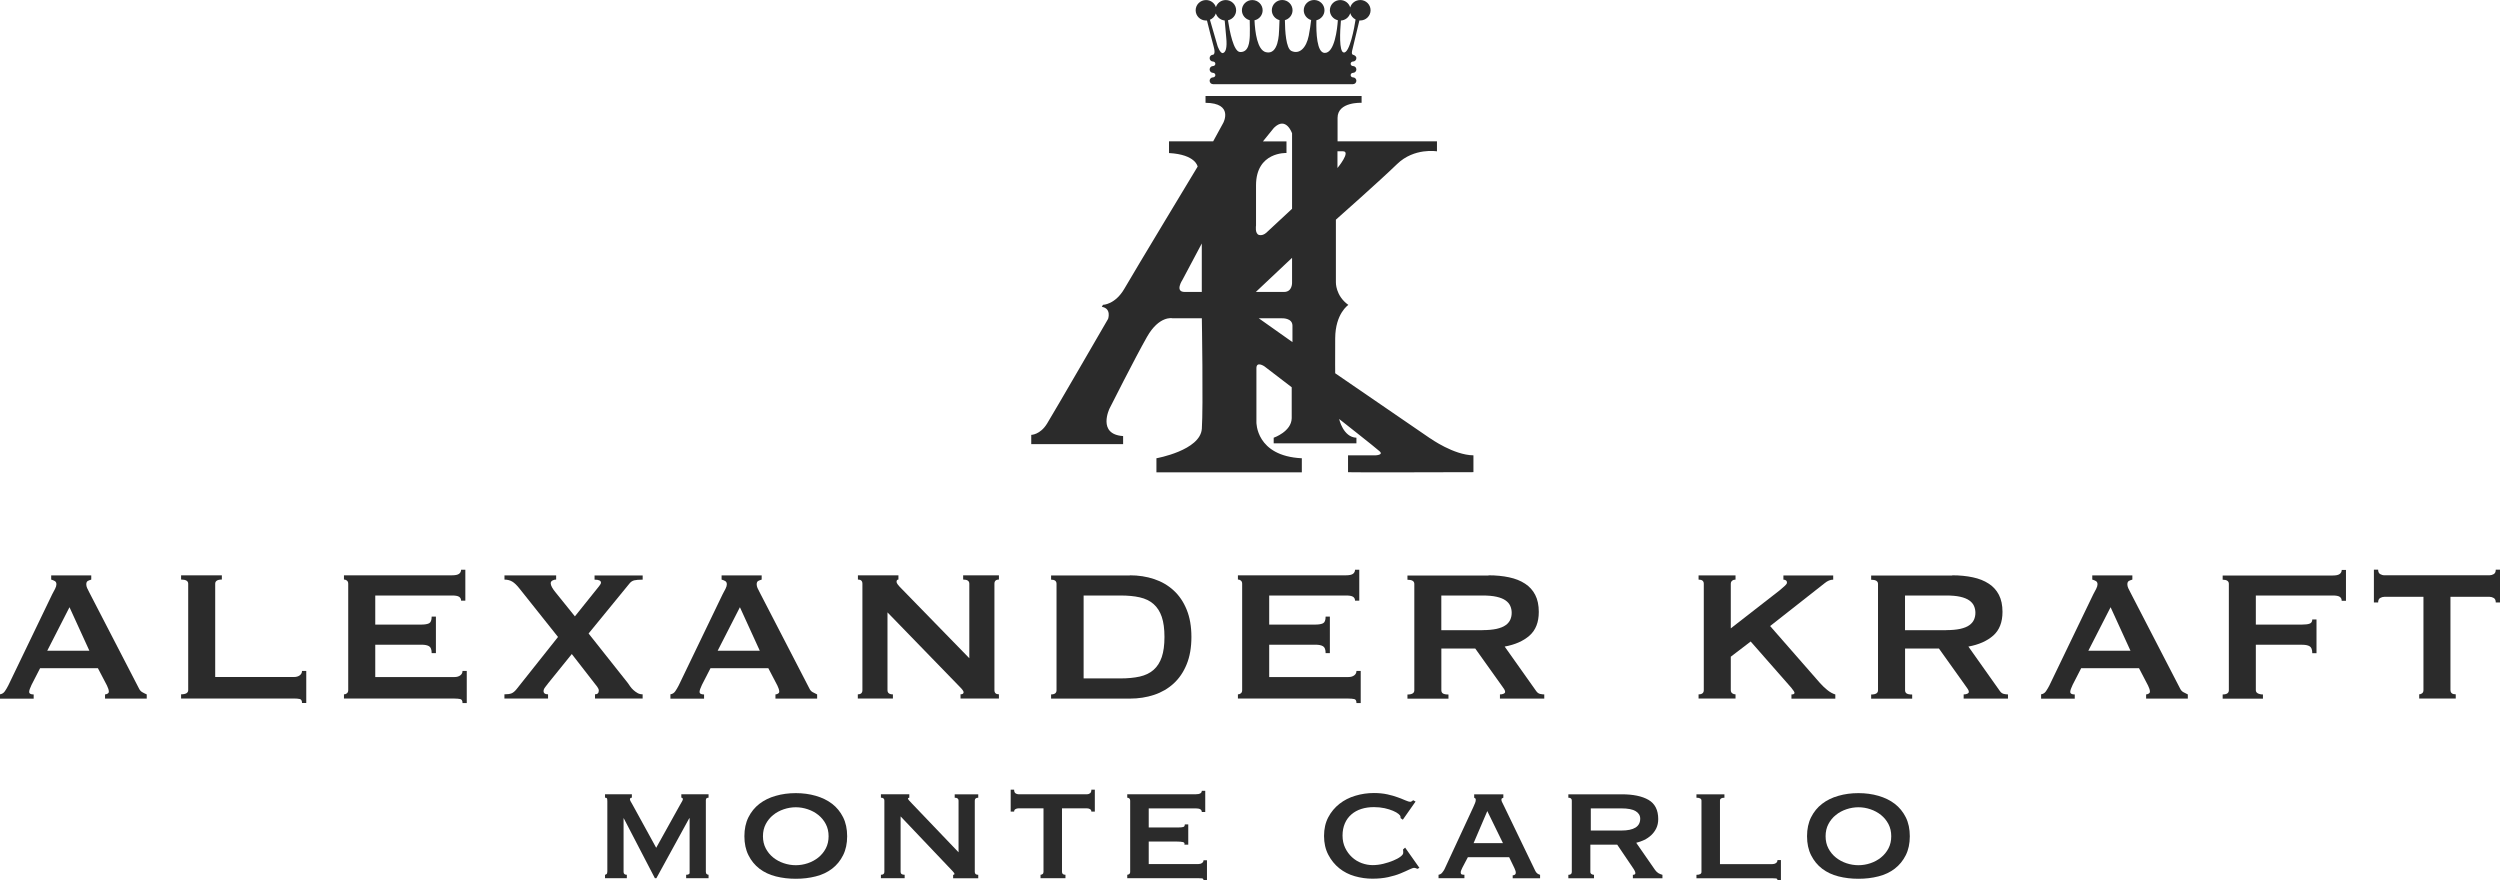 <svg preserveAspectRatio="xMidYMid meet" width="100%" height="100%" overflow="visible" style="display: block;" viewBox="0 0 140.264 49.389" fill="none" xmlns="http://www.w3.org/2000/svg">
<g id="kraft">
<path d="M76.313 0.003C76.047 0.003 75.823 0.178 75.754 0.419C75.684 0.178 75.46 0.003 75.194 0.003C74.873 0.003 74.613 0.26 74.613 0.577C74.613 0.848 74.804 1.075 75.061 1.136C75.031 1.604 74.879 2.988 74.319 2.969C73.879 2.955 73.84 1.831 73.857 1.136C74.117 1.078 74.311 0.848 74.311 0.575C74.311 0.257 74.051 0 73.729 0C73.408 0 73.148 0.257 73.148 0.575C73.148 0.835 73.322 1.054 73.563 1.125C73.533 1.376 73.489 1.691 73.428 2.003C73.289 2.695 72.907 3.065 72.458 2.86C72.151 2.72 72.096 1.74 72.09 1.13C72.337 1.064 72.519 0.84 72.519 0.575C72.519 0.257 72.259 0 71.938 0C71.617 0 71.356 0.257 71.356 0.575C71.356 0.84 71.539 1.064 71.788 1.13C71.78 1.346 71.769 1.576 71.766 1.669C71.758 1.861 71.744 3.106 71.024 2.928C70.537 2.808 70.415 1.787 70.384 1.138C70.647 1.084 70.841 0.851 70.841 0.577C70.841 0.26 70.581 0.003 70.26 0.003C69.938 0.003 69.678 0.26 69.678 0.577C69.678 0.846 69.864 1.07 70.116 1.133C70.124 1.442 70.129 1.806 70.121 1.992C70.107 2.348 70.066 2.95 69.567 2.917C69.21 2.892 68.991 1.773 68.897 1.138C69.157 1.081 69.354 0.851 69.354 0.577C69.354 0.26 69.094 0.003 68.773 0.003C68.512 0.003 68.293 0.17 68.219 0.402C68.144 0.17 67.925 0.003 67.665 0.003C67.344 0.003 67.083 0.26 67.083 0.577C67.083 0.895 67.344 1.152 67.665 1.152C67.681 1.152 67.701 1.152 67.718 1.152C67.809 1.524 68.003 2.293 68.094 2.616C68.219 3.054 68.061 3.07 68.061 3.07C67.953 3.07 67.867 3.155 67.867 3.262C67.867 3.368 67.953 3.453 68.061 3.453C68.13 3.453 68.188 3.511 68.188 3.579C68.188 3.648 68.13 3.705 68.061 3.705C67.953 3.705 67.867 3.79 67.867 3.897C67.867 4.003 67.953 4.088 68.061 4.088C68.13 4.088 68.188 4.146 68.188 4.214C68.188 4.282 68.13 4.34 68.061 4.34C67.953 4.34 67.867 4.425 67.867 4.531C67.867 4.638 67.953 4.723 68.061 4.723H75.906C76.014 4.723 76.1 4.638 76.1 4.531C76.1 4.425 76.014 4.34 75.906 4.34C75.837 4.34 75.779 4.282 75.779 4.214C75.779 4.146 75.837 4.088 75.906 4.088C76.014 4.088 76.1 4.003 76.1 3.897C76.1 3.79 76.014 3.705 75.906 3.705C75.837 3.705 75.779 3.648 75.779 3.579C75.779 3.511 75.837 3.453 75.906 3.453C76.014 3.453 76.1 3.368 76.1 3.262C76.1 3.155 76.008 3.1 75.906 3.07C75.803 3.04 75.87 2.813 75.87 2.813L76.269 1.149C76.283 1.149 76.299 1.149 76.316 1.149C76.637 1.149 76.897 0.892 76.897 0.575C76.897 0.257 76.637 0 76.316 0L76.313 0.003ZM68.612 2.977C68.46 3.013 68.313 2.586 68.313 2.586L67.884 1.108C68.041 1.045 68.163 0.914 68.216 0.753C68.285 0.966 68.479 1.127 68.712 1.149C68.734 1.412 68.764 1.762 68.797 2.088C68.861 2.712 68.761 2.944 68.609 2.977H68.612ZM75.385 2.944C75.122 2.895 75.18 1.757 75.233 1.152C75.482 1.136 75.69 0.966 75.756 0.736C75.801 0.892 75.912 1.021 76.055 1.092C75.995 1.524 75.72 3.007 75.388 2.944H75.385Z" fill="#2B2B2B"/>
<path d="M80.254 24.605L74.912 20.942C74.912 20.942 74.903 20.375 74.912 18.98C74.92 17.584 75.651 17.108 75.651 17.108C74.923 16.588 74.951 15.838 74.951 15.838V12.325C74.951 12.325 77.426 10.136 78.387 9.202C79.348 8.272 80.622 8.491 80.622 8.491V7.93H75.045V6.611C75.045 5.7 76.393 5.768 76.393 5.768V5.385H67.637V5.768C69.23 5.782 68.634 6.89 68.634 6.89L68.066 7.93H65.588V8.587C67.097 8.669 67.194 9.347 67.194 9.347C67.194 9.347 63.619 15.266 63.093 16.183C62.567 17.1 61.883 17.102 61.883 17.102L61.819 17.215C62.373 17.305 62.171 17.89 62.171 17.89C62.171 17.89 59.133 23.139 58.745 23.768C58.358 24.398 57.859 24.398 57.859 24.398V24.918H63.013V24.466C61.545 24.37 62.251 22.92 62.251 22.92C62.251 22.92 63.677 20.088 64.356 18.895C65.034 17.704 65.768 17.855 65.768 17.855H67.43C67.43 17.855 67.513 22.838 67.43 24.055C67.346 25.273 64.882 25.711 64.882 25.711V26.499H73.04V25.711C70.451 25.588 70.492 23.686 70.492 23.686V20.654C70.492 20.252 70.935 20.55 70.935 20.55L72.472 21.727V23.464C72.458 24.217 71.461 24.559 71.461 24.559V24.874H76.103V24.559C75.355 24.532 75.133 23.506 75.133 23.506C75.133 23.506 77.169 25.106 77.404 25.32C77.639 25.533 77.169 25.547 77.169 25.547H75.632V26.491C75.61 26.513 82.668 26.491 82.668 26.491V25.547C81.561 25.533 80.259 24.603 80.259 24.603L80.254 24.605ZM75.349 8.488C75.815 8.488 75.039 9.427 75.039 9.427V8.488H75.349ZM67.427 16.38H66.471C65.89 16.38 66.341 15.704 66.341 15.704L67.427 13.66V16.38ZM70.47 12.656V10.401C70.47 8.502 72.179 8.584 72.179 8.584V7.933H70.858L71.475 7.172C72.159 6.496 72.492 7.481 72.492 7.481V11.714L71.107 13.001C71.107 13.001 70.894 13.247 70.644 13.184C70.395 13.121 70.47 12.656 70.47 12.656ZM70.459 16.38L72.492 14.464V15.846C72.492 15.846 72.522 16.38 72.04 16.38H70.459ZM72.516 19.196C72.481 19.168 70.625 17.858 70.625 17.858H71.927C71.927 17.858 72.508 17.83 72.514 18.268V19.196H72.516Z" fill="#2B2B2B"/>
<path d="M0 38.955C0.116 38.939 0.205 38.881 0.271 38.785C0.338 38.69 0.402 38.58 0.465 38.457L2.927 33.346C2.988 33.231 3.043 33.127 3.093 33.031C3.143 32.935 3.165 32.85 3.165 32.782C3.165 32.694 3.135 32.634 3.071 32.599C3.01 32.563 2.944 32.538 2.872 32.519V32.284H5.12V32.519C5.059 32.535 4.996 32.56 4.935 32.59C4.874 32.62 4.841 32.683 4.841 32.782C4.841 32.853 4.857 32.921 4.888 32.992C4.918 33.064 4.965 33.154 5.026 33.269L7.792 38.618C7.837 38.714 7.898 38.785 7.972 38.829C8.047 38.873 8.133 38.917 8.233 38.961V39.196H5.893V38.961C5.929 38.961 5.973 38.947 6.026 38.922C6.078 38.898 6.106 38.857 6.106 38.805C6.106 38.717 6.07 38.602 6.001 38.462L5.494 37.491H2.249L1.77 38.424C1.681 38.608 1.637 38.739 1.637 38.818C1.637 38.914 1.72 38.963 1.889 38.963V39.199H0V38.955ZM5.015 36.511L3.899 34.068L2.65 36.511H5.018H5.015Z" fill="#2B2B2B"/>
<path d="M16.945 39.442C16.945 39.311 16.903 39.237 16.817 39.218C16.734 39.201 16.623 39.19 16.491 39.19H10.16V38.955C10.426 38.955 10.559 38.876 10.559 38.72V32.752C10.559 32.593 10.426 32.516 10.16 32.516V32.281H12.447V32.516C12.198 32.516 12.074 32.596 12.074 32.752V37.984H16.491C16.623 37.984 16.731 37.954 16.817 37.891C16.9 37.83 16.945 37.746 16.945 37.642H17.183V39.442H16.945Z" fill="#2B2B2B"/>
<path d="M25.87 33.699C25.87 33.603 25.831 33.529 25.756 33.482C25.681 33.433 25.551 33.411 25.363 33.411H21.054V35.042H23.66C23.837 35.042 23.976 35.017 24.073 34.971C24.169 34.922 24.219 34.798 24.219 34.596H24.457V36.646H24.219C24.219 36.443 24.169 36.315 24.073 36.257C23.976 36.2 23.837 36.172 23.66 36.172H21.054V37.986H25.496C25.629 37.986 25.737 37.956 25.823 37.893C25.906 37.833 25.95 37.748 25.95 37.644H26.188V39.445H25.95C25.95 39.313 25.908 39.24 25.823 39.221C25.739 39.204 25.629 39.193 25.496 39.193H19.298V38.958C19.359 38.958 19.415 38.939 19.465 38.898C19.514 38.859 19.537 38.799 19.537 38.72V32.752C19.537 32.672 19.512 32.615 19.465 32.574C19.415 32.535 19.359 32.514 19.298 32.514V32.278H25.363C25.548 32.278 25.679 32.251 25.756 32.194C25.831 32.136 25.87 32.059 25.87 31.964H26.108V33.699H25.87Z" fill="#2B2B2B"/>
<path d="M31.203 32.516C31.131 32.516 31.065 32.533 30.998 32.568C30.932 32.604 30.898 32.656 30.898 32.727C30.898 32.787 30.923 32.864 30.971 32.952C31.02 33.039 31.084 33.132 31.164 33.228L32.255 34.582L33.36 33.203C33.457 33.08 33.543 32.976 33.612 32.889C33.684 32.801 33.718 32.735 33.718 32.691C33.718 32.577 33.599 32.522 33.358 32.522V32.286H36.057V32.522C35.844 32.522 35.686 32.535 35.584 32.56C35.481 32.587 35.396 32.642 35.324 32.73L33.023 35.543L35.23 38.328C35.266 38.38 35.307 38.443 35.357 38.512C35.407 38.583 35.465 38.649 35.537 38.714C35.609 38.78 35.686 38.837 35.77 38.884C35.853 38.933 35.95 38.955 36.055 38.955V39.19H33.383V38.955C33.524 38.955 33.596 38.884 33.596 38.744C33.596 38.684 33.568 38.613 33.51 38.534C33.452 38.454 33.383 38.367 33.305 38.271L32.081 36.695L30.763 38.326C30.718 38.386 30.663 38.46 30.597 38.542C30.53 38.624 30.497 38.701 30.497 38.772C30.497 38.895 30.58 38.955 30.749 38.955V39.19H28.301V38.955C28.47 38.955 28.6 38.939 28.694 38.903C28.788 38.867 28.883 38.788 28.98 38.668L31.308 35.737L29.154 33.031C29.004 32.839 28.866 32.705 28.741 32.631C28.617 32.557 28.47 32.519 28.304 32.519V32.284H31.203V32.519V32.516Z" fill="#2B2B2B"/>
<path d="M37.614 38.955C37.73 38.939 37.819 38.881 37.885 38.785C37.952 38.69 38.015 38.58 38.079 38.457L40.541 33.346C40.602 33.231 40.657 33.127 40.707 33.031C40.757 32.935 40.779 32.85 40.779 32.782C40.779 32.694 40.748 32.634 40.685 32.599C40.624 32.563 40.557 32.538 40.485 32.519V32.284H42.734V32.519C42.673 32.535 42.609 32.56 42.548 32.59C42.487 32.62 42.454 32.683 42.454 32.782C42.454 32.853 42.471 32.921 42.501 32.992C42.532 33.064 42.579 33.154 42.64 33.269L45.406 38.618C45.45 38.714 45.511 38.785 45.586 38.829C45.661 38.873 45.747 38.917 45.846 38.961V39.196H43.507V38.961C43.543 38.961 43.587 38.947 43.639 38.922C43.692 38.895 43.72 38.857 43.72 38.805C43.72 38.717 43.684 38.602 43.615 38.462L43.108 37.491H39.862L39.383 38.424C39.295 38.608 39.25 38.739 39.25 38.818C39.25 38.914 39.333 38.963 39.502 38.963V39.199H37.614V38.955ZM42.629 36.511L41.513 34.068L40.264 36.511H42.632H42.629Z" fill="#2B2B2B"/>
<path d="M48.134 38.955C48.303 38.955 48.386 38.876 48.386 38.72V32.752C48.386 32.593 48.303 32.516 48.134 32.516V32.281H50.407V32.516C50.335 32.516 50.302 32.56 50.302 32.648C50.302 32.719 50.391 32.839 50.568 33.014L54.384 36.93V32.752C54.384 32.593 54.268 32.516 54.038 32.516V32.281H56.045V32.516C55.877 32.516 55.793 32.596 55.793 32.752V38.72C55.793 38.879 55.877 38.955 56.045 38.955V39.19H53.891V38.955C54.007 38.955 54.063 38.917 54.063 38.837C54.063 38.777 53.991 38.676 53.849 38.536L49.793 34.358V38.722C49.793 38.881 49.895 38.958 50.097 38.958V39.193H48.128V38.958L48.134 38.955Z" fill="#2B2B2B"/>
<path d="M63.389 32.278C63.877 32.278 64.331 32.349 64.752 32.489C65.173 32.629 65.538 32.842 65.848 33.127C66.159 33.411 66.402 33.77 66.579 34.205C66.757 34.64 66.845 35.149 66.845 35.737C66.845 36.325 66.757 36.834 66.579 37.27C66.402 37.705 66.159 38.063 65.848 38.348C65.538 38.632 65.173 38.846 64.752 38.985C64.331 39.125 63.877 39.196 63.389 39.196H58.972V38.961C59.177 38.961 59.277 38.881 59.277 38.725V32.757C59.277 32.599 59.175 32.522 58.972 32.522V32.286H63.389V32.278ZM62.858 38.063C63.273 38.063 63.639 38.028 63.949 37.959C64.259 37.888 64.516 37.765 64.721 37.584C64.926 37.404 65.079 37.166 65.181 36.867C65.283 36.569 65.333 36.191 65.333 35.737C65.333 35.283 65.283 34.905 65.181 34.607C65.079 34.309 64.926 34.071 64.721 33.89C64.516 33.709 64.259 33.586 63.949 33.515C63.639 33.444 63.276 33.411 62.858 33.411H60.797V38.063H62.858Z" fill="#2B2B2B"/>
<path d="M76.025 33.699C76.025 33.603 75.986 33.529 75.912 33.482C75.837 33.433 75.707 33.411 75.518 33.411H71.209V35.042H73.815C73.993 35.042 74.131 35.017 74.228 34.971C74.325 34.922 74.375 34.798 74.375 34.596H74.613V36.646H74.375C74.375 36.443 74.325 36.315 74.228 36.257C74.131 36.2 73.993 36.172 73.815 36.172H71.209V37.986H75.651C75.784 37.986 75.892 37.956 75.978 37.893C76.061 37.833 76.105 37.748 76.105 37.644H76.344V39.445H76.105C76.105 39.313 76.064 39.24 75.978 39.221C75.892 39.204 75.784 39.193 75.651 39.193H69.454V38.958C69.515 38.958 69.57 38.939 69.62 38.898C69.67 38.859 69.692 38.799 69.692 38.72V32.752C69.692 32.672 69.667 32.615 69.62 32.574C69.57 32.535 69.515 32.514 69.454 32.514V32.278H75.518C75.704 32.278 75.834 32.251 75.912 32.194C75.986 32.136 76.025 32.059 76.025 31.964H76.263V33.699H76.025Z" fill="#2B2B2B"/>
<path d="M83.513 32.278C83.939 32.278 84.324 32.317 84.67 32.391C85.017 32.464 85.313 32.582 85.562 32.746C85.811 32.908 86.002 33.118 86.135 33.378C86.268 33.636 86.335 33.956 86.335 34.331C86.335 34.908 86.163 35.351 85.817 35.658C85.471 35.964 85.005 36.169 84.421 36.276L86.191 38.775C86.252 38.862 86.326 38.914 86.409 38.933C86.493 38.95 86.57 38.961 86.642 38.961V39.196H84.155V38.961C84.236 38.961 84.305 38.947 84.36 38.922C84.418 38.895 84.446 38.862 84.446 38.818C84.446 38.775 84.43 38.725 84.394 38.668C84.358 38.61 84.305 38.534 84.233 38.438L82.771 36.388H80.868V38.728C80.868 38.807 80.896 38.865 80.954 38.906C81.012 38.944 81.115 38.966 81.267 38.966V39.201H78.966V38.966C79.223 38.966 79.351 38.887 79.351 38.731V32.763C79.351 32.604 79.223 32.527 78.966 32.527V32.292H83.516L83.513 32.278ZM83.167 35.354C83.485 35.354 83.751 35.329 83.964 35.283C84.177 35.234 84.346 35.168 84.468 35.08C84.593 34.993 84.681 34.889 84.734 34.771C84.787 34.654 84.814 34.525 84.814 34.383C84.814 34.24 84.787 34.114 84.734 33.994C84.681 33.876 84.593 33.772 84.468 33.685C84.344 33.597 84.175 33.529 83.964 33.482C83.751 33.433 83.485 33.411 83.167 33.411H80.866V35.357H83.167V35.354Z" fill="#2B2B2B"/>
<path d="M97.107 38.72C97.107 38.799 97.135 38.857 97.187 38.898C97.24 38.936 97.303 38.958 97.373 38.958V39.193H95.299V38.958C95.492 38.958 95.592 38.879 95.592 38.722V32.755C95.592 32.596 95.495 32.519 95.299 32.519V32.284H97.373V32.519C97.301 32.519 97.24 32.538 97.187 32.579C97.135 32.618 97.107 32.678 97.107 32.757V35.255L99.859 33.113C99.984 33.009 100.081 32.921 100.153 32.856C100.225 32.79 100.258 32.735 100.258 32.691C100.258 32.631 100.239 32.587 100.197 32.56C100.158 32.533 100.111 32.522 100.059 32.522V32.286H102.853V32.522C102.692 32.522 102.534 32.587 102.374 32.719L99.314 35.124L102.108 38.318C102.224 38.449 102.357 38.578 102.512 38.706C102.667 38.832 102.82 38.919 102.972 38.963V39.199H100.51V38.963C100.626 38.963 100.682 38.933 100.682 38.87C100.682 38.827 100.621 38.731 100.496 38.58L98.223 35.992L97.107 36.845V38.725V38.72Z" fill="#2B2B2B"/>
<path d="M109.529 32.278C109.956 32.278 110.341 32.317 110.687 32.391C111.033 32.464 111.329 32.582 111.579 32.746C111.828 32.908 112.019 33.118 112.152 33.378C112.285 33.636 112.351 33.956 112.351 34.331C112.351 34.908 112.179 35.351 111.833 35.658C111.487 35.964 111.022 36.169 110.438 36.276L112.207 38.775C112.268 38.862 112.343 38.914 112.426 38.933C112.509 38.95 112.587 38.961 112.659 38.961V39.196H110.172V38.961C110.252 38.961 110.321 38.947 110.377 38.922C110.435 38.895 110.463 38.862 110.463 38.818C110.463 38.775 110.446 38.725 110.41 38.668C110.374 38.61 110.321 38.534 110.249 38.438L108.787 36.388H106.885V38.728C106.885 38.807 106.912 38.865 106.971 38.906C107.029 38.944 107.131 38.966 107.284 38.966V39.201H104.982V38.966C105.24 38.966 105.367 38.887 105.367 38.731V32.763C105.367 32.604 105.24 32.527 104.982 32.527V32.292H109.532L109.529 32.278ZM109.183 35.354C109.502 35.354 109.767 35.329 109.981 35.283C110.194 35.234 110.363 35.168 110.485 35.08C110.609 34.993 110.698 34.889 110.751 34.771C110.803 34.654 110.831 34.525 110.831 34.383C110.831 34.24 110.803 34.114 110.751 33.994C110.698 33.876 110.609 33.772 110.485 33.685C110.36 33.597 110.191 33.529 109.981 33.482C109.767 33.433 109.502 33.411 109.183 33.411H106.882V35.357H109.183V35.354Z" fill="#2B2B2B"/>
<path d="M114.517 38.955C114.633 38.939 114.722 38.881 114.788 38.785C114.854 38.69 114.918 38.58 114.982 38.457L117.444 33.346C117.505 33.231 117.56 33.127 117.61 33.031C117.66 32.935 117.682 32.85 117.682 32.782C117.682 32.694 117.651 32.634 117.588 32.599C117.527 32.563 117.46 32.538 117.388 32.519V32.284H119.637V32.519C119.576 32.535 119.512 32.56 119.451 32.59C119.39 32.62 119.357 32.683 119.357 32.782C119.357 32.853 119.374 32.921 119.404 32.992C119.435 33.064 119.482 33.154 119.543 33.269L122.309 38.618C122.353 38.714 122.414 38.785 122.489 38.829C122.564 38.873 122.65 38.917 122.749 38.961V39.196H120.409V38.961C120.445 38.961 120.49 38.947 120.542 38.922C120.595 38.895 120.623 38.857 120.623 38.805C120.623 38.717 120.587 38.602 120.517 38.462L120.011 37.491H116.765L116.286 38.424C116.198 38.608 116.153 38.739 116.153 38.818C116.153 38.914 116.236 38.963 116.405 38.963V39.199H114.517V38.955ZM119.532 36.511L118.416 34.068L117.167 36.511H119.534H119.532Z" fill="#2B2B2B"/>
<path d="M131.381 33.699C131.381 33.603 131.342 33.529 131.267 33.482C131.193 33.433 131.062 33.411 130.874 33.411H126.565V35.042H129.171C129.348 35.042 129.487 35.026 129.584 34.99C129.681 34.955 129.731 34.875 129.731 34.755H129.969V36.648H129.731C129.731 36.446 129.681 36.317 129.584 36.26C129.487 36.202 129.348 36.175 129.171 36.175H126.565V38.725C126.565 38.805 126.604 38.862 126.679 38.903C126.754 38.941 126.851 38.963 126.964 38.963V39.199H124.704V38.963C124.934 38.963 125.051 38.884 125.051 38.728V32.76C125.051 32.601 124.934 32.525 124.704 32.525V32.289H130.877C131.062 32.289 131.193 32.262 131.27 32.204C131.345 32.147 131.384 32.07 131.384 31.975H131.622V33.709H131.384L131.381 33.699Z" fill="#2B2B2B"/>
<path d="M137.487 38.72C137.487 38.879 137.584 38.955 137.781 38.955V39.19H135.731V38.955C135.792 38.955 135.848 38.936 135.897 38.895C135.947 38.857 135.969 38.796 135.969 38.717V33.485H133.774C133.693 33.485 133.616 33.507 133.541 33.551C133.466 33.594 133.427 33.677 133.427 33.8H133.189V31.961H133.427C133.427 32.084 133.466 32.166 133.541 32.21C133.616 32.254 133.693 32.276 133.774 32.276H139.68C139.76 32.276 139.838 32.254 139.913 32.21C139.988 32.166 140.026 32.084 140.026 31.961H140.264V33.8H140.026C140.026 33.677 139.988 33.594 139.913 33.551C139.838 33.507 139.76 33.485 139.68 33.485H137.484V38.717L137.487 38.72Z" fill="#2B2B2B"/>
<path d="M33.945 49.08C33.981 49.072 34.011 49.058 34.036 49.036C34.061 49.014 34.075 48.965 34.075 48.885V44.967C34.075 44.866 34.066 44.806 34.047 44.786C34.028 44.764 33.994 44.754 33.945 44.754V44.562H35.451V44.754C35.379 44.754 35.343 44.786 35.343 44.849C35.343 44.877 35.357 44.915 35.382 44.961C35.407 45.008 35.446 45.074 35.495 45.158L36.816 47.566L38.148 45.169C38.198 45.085 38.24 45.013 38.267 44.961C38.295 44.907 38.312 44.871 38.312 44.849C38.312 44.786 38.284 44.754 38.226 44.754V44.562H39.754V44.754C39.718 44.754 39.685 44.762 39.652 44.781C39.619 44.8 39.602 44.836 39.602 44.893V48.918C39.602 48.976 39.619 49.017 39.652 49.041C39.685 49.066 39.718 49.08 39.754 49.08V49.271H38.497V49.08C38.649 49.08 38.713 49.025 38.691 48.918V45.911H38.669L36.827 49.271H36.742L34.997 45.911H35.008H34.986V48.918C34.986 49.025 35.047 49.08 35.169 49.08V49.271H33.945V49.08Z" fill="#2B2B2B"/>
<path d="M44.648 44.499C45.044 44.499 45.417 44.548 45.769 44.65C46.118 44.751 46.425 44.898 46.686 45.098C46.946 45.298 47.151 45.55 47.303 45.853C47.455 46.157 47.53 46.513 47.53 46.918C47.53 47.323 47.455 47.679 47.303 47.982C47.151 48.286 46.946 48.538 46.686 48.738C46.425 48.937 46.121 49.082 45.769 49.17C45.42 49.26 45.046 49.304 44.648 49.304C44.249 49.304 43.878 49.26 43.526 49.17C43.174 49.08 42.87 48.937 42.609 48.738C42.349 48.538 42.144 48.286 41.992 47.982C41.84 47.679 41.765 47.323 41.765 46.918C41.765 46.513 41.84 46.157 41.992 45.853C42.144 45.55 42.349 45.298 42.609 45.098C42.87 44.898 43.174 44.748 43.526 44.65C43.875 44.548 44.249 44.499 44.648 44.499ZM44.648 45.292C44.418 45.292 44.191 45.331 43.972 45.405C43.753 45.479 43.554 45.585 43.382 45.725C43.208 45.864 43.069 46.034 42.964 46.234C42.859 46.434 42.806 46.661 42.806 46.918C42.806 47.175 42.859 47.402 42.964 47.602C43.069 47.802 43.208 47.971 43.382 48.111C43.556 48.251 43.753 48.357 43.972 48.431C44.193 48.505 44.418 48.543 44.648 48.543C44.877 48.543 45.104 48.505 45.323 48.431C45.545 48.357 45.741 48.248 45.913 48.111C46.087 47.971 46.226 47.802 46.331 47.602C46.436 47.402 46.489 47.175 46.489 46.918C46.489 46.661 46.436 46.434 46.331 46.234C46.226 46.034 46.087 45.864 45.913 45.725C45.739 45.585 45.542 45.479 45.323 45.405C45.104 45.331 44.877 45.292 44.648 45.292Z" fill="#2B2B2B"/>
<path d="M49.424 49.08C49.554 49.08 49.618 49.025 49.618 48.918V44.915C49.618 44.808 49.552 44.754 49.424 44.754V44.562H51.017V44.754C50.967 44.762 50.942 44.778 50.942 44.808C50.942 44.844 51.022 44.94 51.18 45.098L53.78 47.818V44.918C53.78 44.811 53.708 44.756 53.564 44.756V44.565H54.885V44.756C54.755 44.756 54.691 44.811 54.691 44.918V48.921C54.691 49.028 54.755 49.082 54.885 49.082V49.274H53.476V49.082C53.526 49.082 53.55 49.066 53.55 49.028C53.55 49 53.517 48.948 53.448 48.877C53.379 48.806 53.301 48.724 53.215 48.631L50.529 45.804V48.918C50.529 49.025 50.604 49.08 50.756 49.08V49.271H49.424V49.08Z" fill="#2B2B2B"/>
<path d="M58.383 49.08C58.419 49.08 58.455 49.066 58.491 49.041C58.527 49.017 58.546 48.976 58.546 48.918V45.353H57.136C57.078 45.353 57.026 45.366 56.973 45.397C56.923 45.424 56.898 45.47 56.898 45.536H56.705V44.305H56.898C56.898 44.406 56.923 44.472 56.973 44.507C57.023 44.543 57.078 44.562 57.136 44.562H60.994C61.052 44.562 61.105 44.545 61.157 44.507C61.207 44.472 61.232 44.403 61.232 44.305H61.426V45.536H61.232C61.232 45.473 61.207 45.427 61.157 45.397C61.108 45.369 61.052 45.353 60.994 45.353H59.584V48.918C59.584 49.025 59.648 49.08 59.778 49.08V49.271H58.38V49.08H58.383Z" fill="#2B2B2B"/>
<path d="M67.427 45.558C67.427 45.421 67.316 45.355 67.092 45.355H64.45V46.425H66.117C66.239 46.425 66.33 46.417 66.388 46.398C66.447 46.382 66.474 46.332 66.474 46.253H66.668V47.389H66.452C66.474 47.309 66.444 47.263 66.366 47.244C66.286 47.227 66.175 47.216 66.031 47.216H64.45V48.48H67.222C67.308 48.48 67.38 48.461 67.438 48.42C67.496 48.382 67.524 48.33 67.524 48.264H67.718V49.389H67.524C67.524 49.323 67.496 49.288 67.438 49.282C67.38 49.274 67.308 49.271 67.222 49.271H63.245V49.08C63.281 49.08 63.317 49.066 63.353 49.041C63.389 49.017 63.409 48.976 63.409 48.918V44.915C63.409 44.858 63.389 44.816 63.353 44.792C63.317 44.767 63.281 44.754 63.245 44.754V44.562H67.092C67.316 44.562 67.427 44.496 67.427 44.37H67.621V45.558H67.427Z" fill="#2B2B2B"/>
<path d="M78.584 45.911C78.584 45.897 78.584 45.884 78.578 45.867C78.576 45.853 78.573 45.834 78.573 45.812C78.573 45.777 78.537 45.728 78.465 45.667C78.393 45.607 78.29 45.547 78.154 45.49C78.022 45.432 77.864 45.386 77.684 45.344C77.504 45.306 77.304 45.284 77.088 45.284C76.828 45.284 76.593 45.317 76.379 45.386C76.166 45.454 75.981 45.555 75.823 45.692C75.665 45.829 75.54 45.996 75.455 46.196C75.369 46.395 75.324 46.622 75.324 46.88C75.324 47.137 75.374 47.367 75.471 47.569C75.568 47.772 75.695 47.947 75.856 48.095C76.014 48.24 76.197 48.352 76.399 48.426C76.601 48.5 76.806 48.538 77.016 48.538C77.21 48.538 77.41 48.513 77.612 48.464C77.814 48.415 77.997 48.355 78.163 48.286C78.329 48.218 78.465 48.147 78.57 48.067C78.675 47.988 78.728 47.917 78.728 47.854V47.769C78.728 47.725 78.725 47.69 78.717 47.662L78.836 47.556L79.636 48.691L79.528 48.746C79.442 48.71 79.381 48.691 79.345 48.691C79.287 48.691 79.193 48.724 79.063 48.787C78.933 48.85 78.769 48.924 78.57 49.006C78.371 49.088 78.141 49.156 77.878 49.214C77.615 49.271 77.321 49.299 76.994 49.299C76.668 49.299 76.332 49.252 76.008 49.159C75.684 49.066 75.394 48.918 75.142 48.716C74.89 48.513 74.682 48.259 74.524 47.955C74.366 47.651 74.286 47.301 74.286 46.901C74.286 46.502 74.366 46.152 74.524 45.853C74.682 45.553 74.892 45.303 75.153 45.098C75.413 44.896 75.709 44.742 76.047 44.644C76.382 44.543 76.728 44.493 77.083 44.493C77.357 44.493 77.609 44.518 77.836 44.567C78.063 44.617 78.265 44.674 78.437 44.74C78.609 44.806 78.755 44.86 78.869 44.912C78.985 44.961 79.068 44.986 79.118 44.986C79.154 44.986 79.185 44.975 79.21 44.953C79.234 44.931 79.262 44.915 79.29 44.898L79.42 44.972L78.706 45.99L78.587 45.906L78.584 45.911Z" fill="#2B2B2B"/>
<path d="M80.708 49.08C80.794 49.066 80.866 49.025 80.918 48.956C80.974 48.888 81.015 48.825 81.043 48.77L82.657 45.292C82.701 45.191 82.735 45.112 82.76 45.052C82.785 44.992 82.799 44.931 82.799 44.874C82.799 44.83 82.79 44.806 82.771 44.794C82.751 44.784 82.732 44.773 82.71 44.756V44.565H84.346V44.756C84.324 44.77 84.302 44.781 84.277 44.789C84.252 44.797 84.238 44.825 84.238 44.874C84.238 44.918 84.255 44.97 84.288 45.03C84.322 45.09 84.355 45.161 84.391 45.238L86.146 48.877C86.182 48.94 86.221 48.987 86.266 49.017C86.31 49.044 86.357 49.066 86.407 49.082V49.274H84.87V49.112C84.906 49.112 84.945 49.102 84.983 49.08C85.022 49.058 85.044 49.02 85.044 48.962C85.044 48.918 85.036 48.88 85.022 48.844C85.008 48.809 84.989 48.762 84.967 48.705L84.673 48.095H82.355L82.051 48.672C82.023 48.729 81.998 48.781 81.981 48.828C81.962 48.874 81.954 48.916 81.954 48.951C81.954 49.008 81.971 49.044 82.009 49.058C82.045 49.072 82.095 49.08 82.162 49.08V49.271H80.71V49.08H80.708ZM84.324 47.304L83.446 45.506L82.677 47.304H84.324Z" fill="#2B2B2B"/>
<path d="M90.987 44.565C91.629 44.565 92.131 44.669 92.493 44.879C92.853 45.09 93.036 45.449 93.036 45.955C93.036 46.146 93 46.319 92.928 46.469C92.856 46.62 92.759 46.748 92.64 46.861C92.521 46.97 92.388 47.06 92.244 47.129C92.1 47.197 91.951 47.249 91.801 47.285L92.862 48.814C92.92 48.894 92.984 48.951 93.05 48.992C93.119 49.03 93.191 49.06 93.272 49.082V49.274H91.613V49.082C91.707 49.082 91.754 49.05 91.754 48.987C91.754 48.916 91.699 48.806 91.591 48.656L90.735 47.391H89.228V48.921C89.228 48.978 89.251 49.02 89.298 49.044C89.345 49.069 89.389 49.082 89.433 49.082V49.274H87.993V49.082C88.124 49.082 88.187 49.028 88.187 48.921V44.918C88.187 44.811 88.124 44.756 87.993 44.756V44.565H90.987ZM90.965 46.598C91.674 46.598 92.025 46.376 92.025 45.933C92.025 45.755 91.939 45.613 91.771 45.511C91.602 45.407 91.333 45.355 90.965 45.355H89.253V46.598H90.965Z" fill="#2B2B2B"/>
<path d="M96.75 44.565V44.756C96.583 44.756 96.5 44.811 96.5 44.918V48.483H99.425C99.51 48.483 99.582 48.464 99.641 48.423C99.699 48.385 99.726 48.327 99.726 48.256H99.92V49.381H99.726C99.726 49.323 99.699 49.29 99.641 49.285C99.582 49.277 99.51 49.274 99.425 49.274H95.18V49.082C95.368 49.082 95.462 49.028 95.462 48.921V44.918C95.462 44.811 95.368 44.756 95.18 44.756V44.565H96.75Z" fill="#2B2B2B"/>
<path d="M104.268 44.499C104.664 44.499 105.038 44.548 105.389 44.65C105.738 44.751 106.046 44.898 106.306 45.098C106.566 45.298 106.771 45.55 106.924 45.853C107.076 46.157 107.151 46.513 107.151 46.918C107.151 47.323 107.076 47.679 106.924 47.982C106.771 48.286 106.566 48.538 106.306 48.738C106.046 48.937 105.741 49.082 105.389 49.17C105.04 49.26 104.667 49.304 104.268 49.304C103.869 49.304 103.498 49.26 103.146 49.17C102.795 49.08 102.49 48.937 102.23 48.738C101.969 48.538 101.765 48.286 101.612 47.982C101.46 47.679 101.385 47.323 101.385 46.918C101.385 46.513 101.46 46.157 101.612 45.853C101.765 45.55 101.969 45.298 102.23 45.098C102.49 44.898 102.795 44.748 103.146 44.65C103.495 44.548 103.869 44.499 104.268 44.499ZM104.268 45.292C104.038 45.292 103.811 45.331 103.592 45.405C103.373 45.479 103.174 45.585 103.002 45.725C102.828 45.864 102.689 46.034 102.584 46.234C102.479 46.434 102.426 46.661 102.426 46.918C102.426 47.175 102.479 47.402 102.584 47.602C102.689 47.802 102.828 47.971 103.002 48.111C103.177 48.251 103.373 48.357 103.592 48.431C103.814 48.505 104.038 48.543 104.268 48.543C104.498 48.543 104.725 48.505 104.944 48.431C105.165 48.357 105.362 48.248 105.533 48.111C105.708 47.971 105.846 47.802 105.952 47.602C106.057 47.402 106.109 47.175 106.109 46.918C106.109 46.661 106.057 46.434 105.952 46.234C105.846 46.034 105.708 45.864 105.533 45.725C105.359 45.585 105.162 45.479 104.944 45.405C104.725 45.331 104.498 45.292 104.268 45.292Z" fill="#2B2B2B"/>
</g>
</svg>
